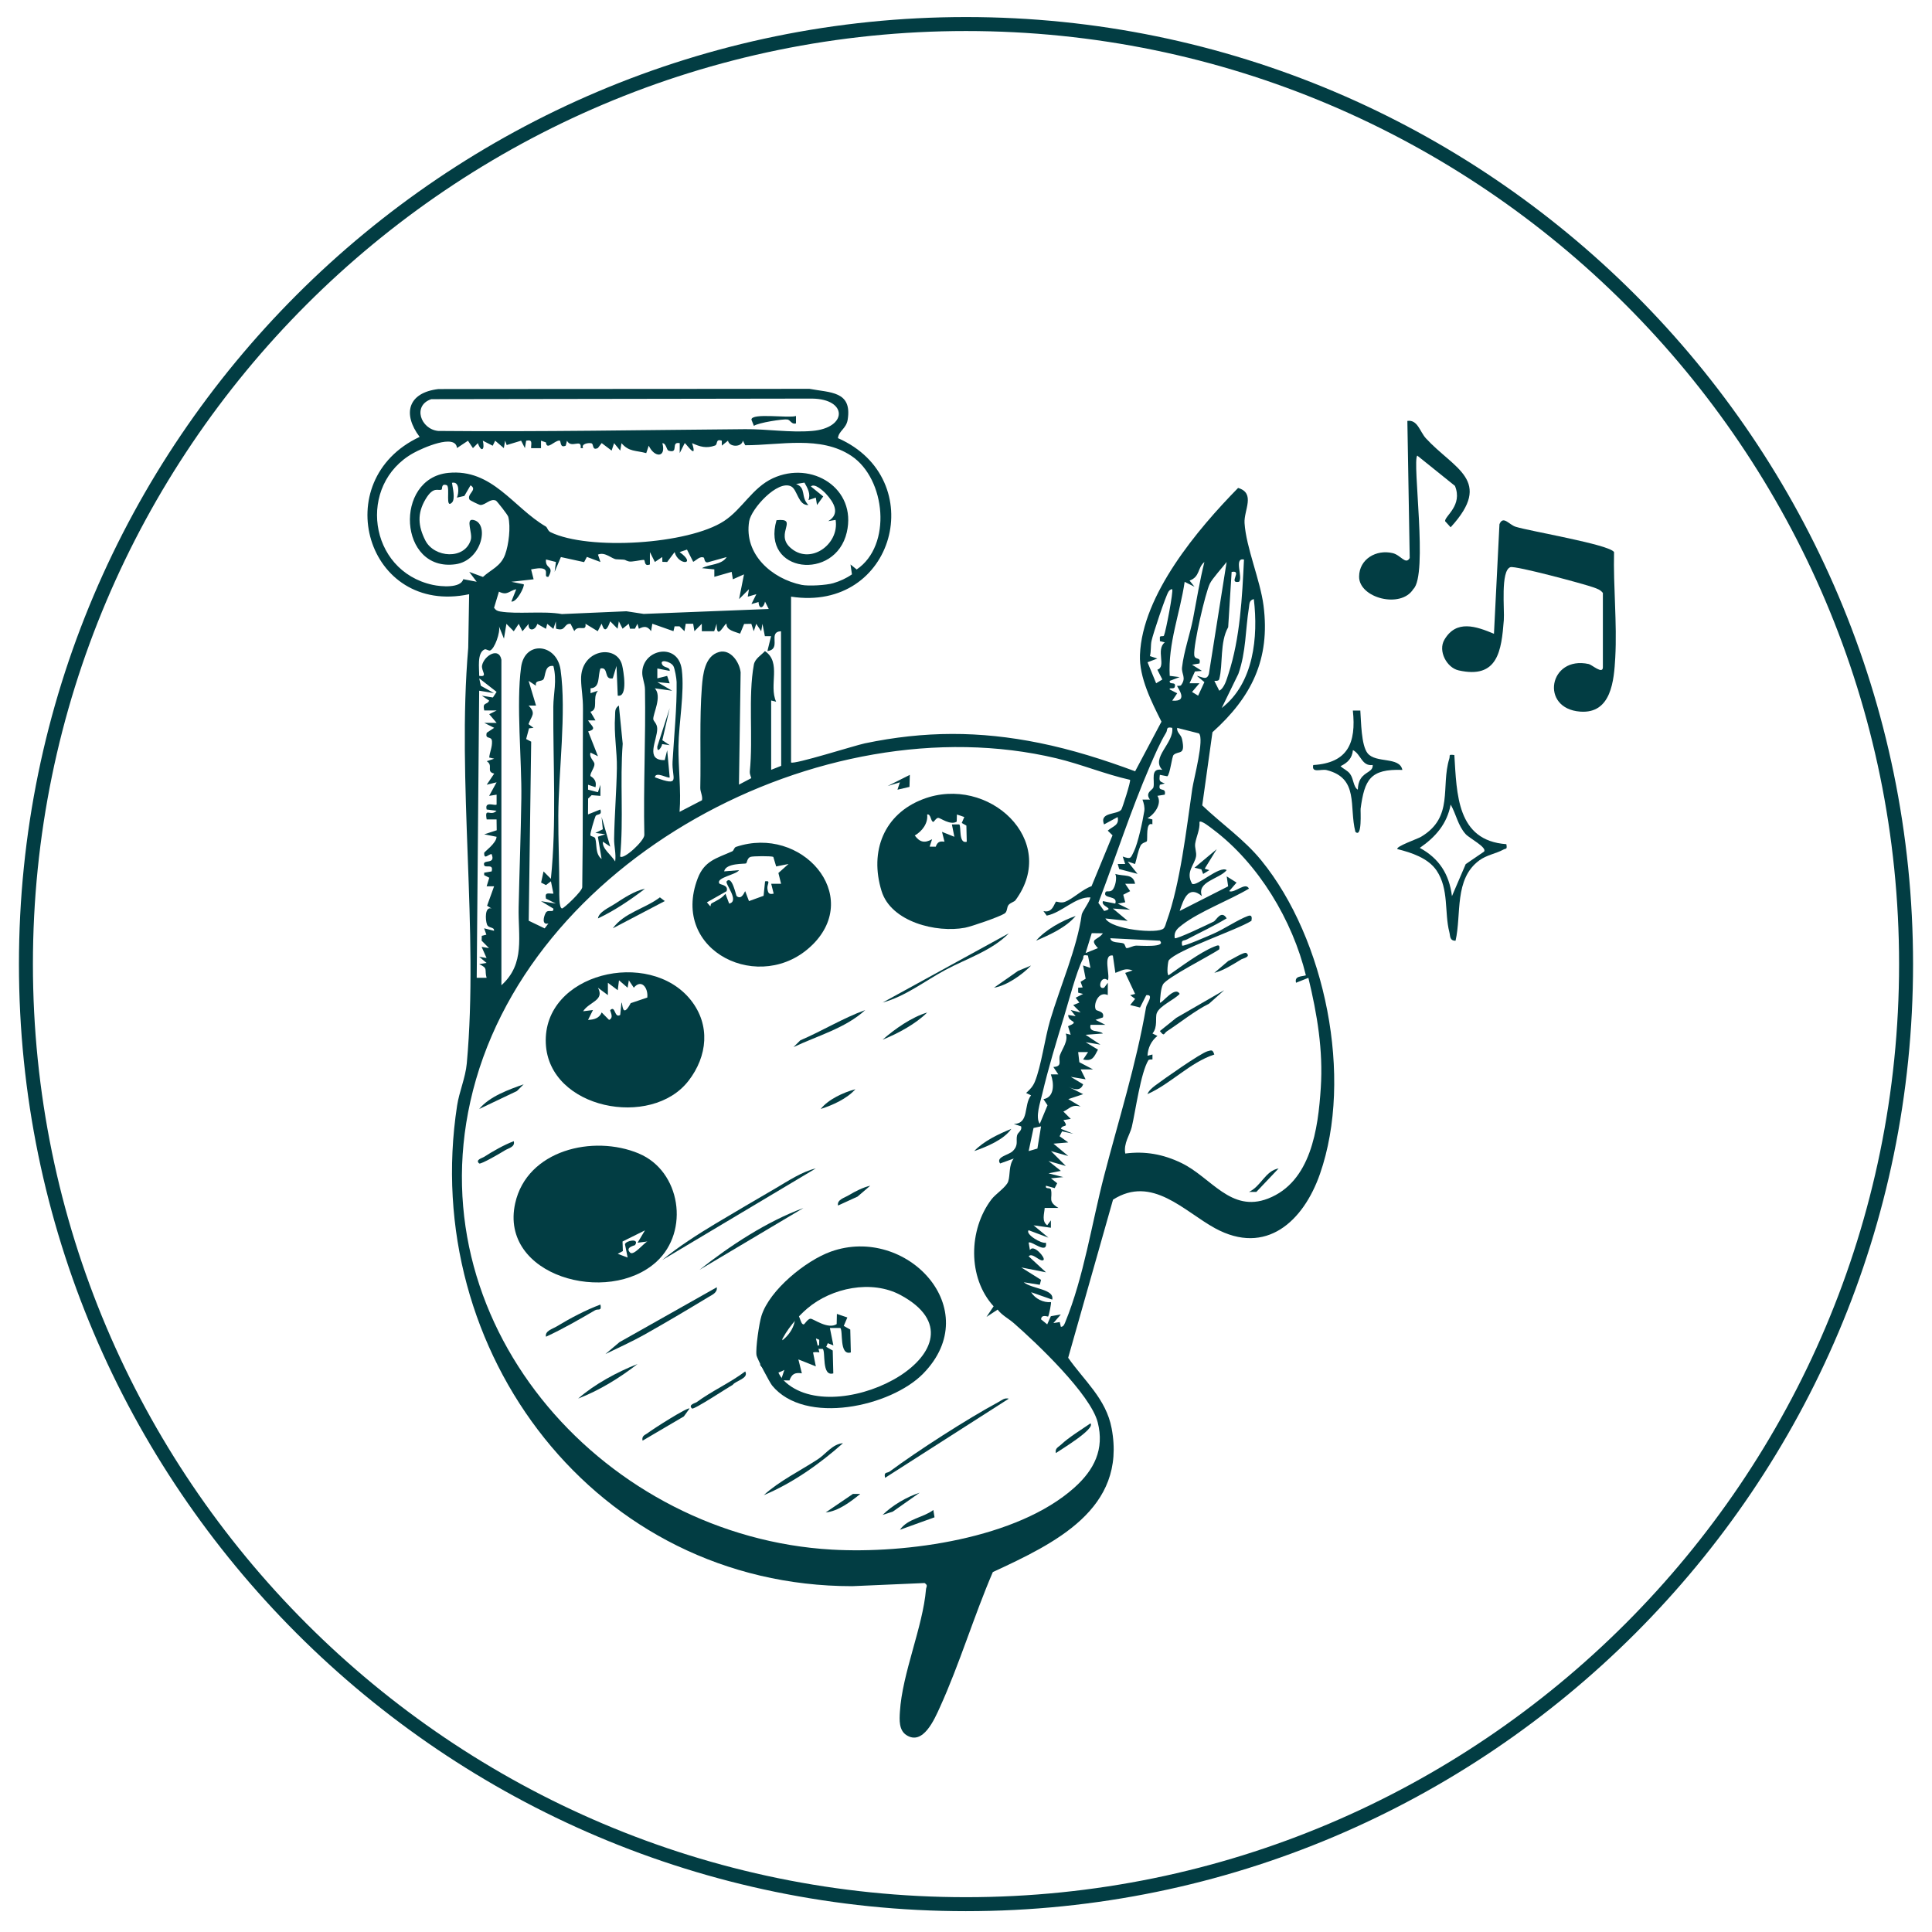 <?xml version="1.0" encoding="UTF-8"?>
<svg id="Layer_1" xmlns="http://www.w3.org/2000/svg" version="1.1" viewBox="0 0 510 510">
  <!-- Generator: Adobe Illustrator 29.6.1, SVG Export Plug-In . SVG Version: 2.1.1 Build 9)  -->
  <defs>
    <style>
      .st0 {
        fill: #023d43;
      }
    </style>
  </defs>
  <path class="st0" d="M255,8.19C119.16,8.19,8.69,118.66,8.69,254.5s110.47,246.31,246.31,246.31,246.31-110.47,246.31-246.31S390.84,8.19,255,8.19ZM255,504.5c-137.81,0-250-112.19-250-250S117.19,4.5,255,4.5s250,112.19,250,250-112.19,250-250,250Z"/>
  <g>
    <path class="st0" d="M221.23,115.67c24.34,10.74,15.01,46.04-12.41,41.83v43.77c.8.61,16.84-4.49,19.45-5.04,15.78-3.3,30.33-3.3,46.09-.11,8.63,1.75,17.06,4.42,25.29,7.48l6.95-13.1c-2.62-5.2-5.91-11.67-5.68-17.62.61-15.87,15.24-33.2,25.91-44.08,4.68,1.4,1.49,5.89,1.7,9.27.4,6.44,4.14,15.04,5.01,21.79,1.82,14.15-3.18,24.18-13.48,33.43l-2.7,19.31c5.15,4.92,11.07,8.98,15.58,14.51,16.94,20.78,24.36,57.36,15.5,82.77-4.37,12.53-14.24,21.68-27.69,14.35-8.19-4.47-16.65-14.12-26.94-7.55l-11.84,41.74c4.29,6.13,10,10.81,11.47,18.6,4.04,21.37-15.12,30.43-31.36,37.97-4.96,11.52-8.81,24.35-13.97,35.69-1.42,3.12-4.45,10.21-8.86,7.33-1.99-1.3-1.83-4.01-1.7-6.12.62-10.23,6.06-22.39,6.89-32.35.06-.7.61-1.01-.37-1.66l-19.1.83c-67.6,0-114.29-61.84-104.31-126.85.57-3.71,2.21-7.34,2.56-11.16,3.19-34.93-2.66-74.32.38-109.69l.24-14.15c-27.08,5.74-37.53-30.08-13.07-41.53-4.63-6.17-3-11.7,4.97-12.63l97.93-.06c5.5,1.04,11.29.56,10.1,8.12-.38,2.44-2.37,2.92-2.58,4.93ZM113.88,105.36c-5.05,1.65-2.86,7.94,1.79,8.4,27.01.25,54.22-.25,81.04-.47,5.8-.05,11.83.96,17.67.47,9.39-.79,9.41-8.43,0-8.54l-100.5.15ZM120.63,118.28c-.33-3.95-9.16.01-11.48,1.3-14.92,8.27-11.94,31.12,5.08,34.81,2.21.48,7.38.93,8.07-1.5l3.53.68-1.96-2.6,3.62,1.33c2.16-2,4.68-2.75,5.85-5.92.96-2.62,1.51-7.28.83-9.95-.15-.57-3-4.15-3.24-4.27-1.48-.7-2.78,1.18-4.11,1.14-.36-.01-2.77-1.23-2.85-1.37-.91-1.55,2.26-2.59.24-3.82l-1.63,2.8-1.97.45c.5-1.03.81-4.4-1.3-3.91.17,1.25.94,4.3-.01,5.22-1.81,1.75-.46-3.81-1.31-4.57-1.62-.61-1.18,1-1.4,1.12-.9.5-2.13-1.07-4.3,2.63s-1.94,7.01-.02,10.8c2.35,4.63,10.42,5.19,12.01-.16.52-1.75-1.44-5.59.59-5.25,4.42.74,2.42,10.73-4.63,11.71-15.04,2.09-16.33-22.68-1.91-24.12,11.64-1.16,17.15,9.15,25.74,14.15.44.26.5,1.13,1.25,1.5,10.03,4.89,36.39,3.24,45.82-2.95,4.83-3.17,7.44-8.77,12.89-11.29,10.27-4.73,22.19,2.67,19.5,14.28-3,12.95-22.63,10.78-18.55-3.2,5.97-.63-.38,3.43,3.51,7.12,5.23,4.95,13.13-.68,12.09-7.2l-1.95.33c3.31-1.98,1.47-4.98-.61-7.24-.78-.84-3.02-2.84-3.97-1.92l3.26,2.64-1.64,2.26-.32-1.95-1.95.65c.66-1.63-.23-3.17-1.04-4.61l-2.22.36c2.8,1.04,1.12,3.42,3.26,5.55-2.69.2-2.89-4.08-4.57-4.92-3.6-1.78-10.53,5.93-11.07,9.2-1.44,8.73,6.01,15.19,13.84,16.8,1.87.38,6.56.08,8.33-.44s3.48-1.29,4.96-2.34l-.38-2.61,1.63,1.32c9.37-6.31,7.71-23.9-1.4-29.98-8.15-5.44-18.83-2.8-28.02-2.81l-.63-1.22c-.22,1.79-3.6,1.8-3.92.01l-1.63,1.31v-1.3c-1.73-.59-1,.98-1.78,1.27-2.31.85-4.01.31-6.07-.62,1.57,4.87-1.76-.19-1.95,0l-1.31,2.61v-2.61c-2.51-.51-.09,2.87-2.95,1.98-.55-.17-.62-1.98-1.63-1.97,1.06,3.91-2.1,3.88-3.6.65l-.66,1.97c-2.78-.76-4.54-.31-6.53-2.62l-.33,1.96-1.63-1.97-.65,1.96-2.62-1.98-1,1.3c-1.6.79-1.03-1.05-1.7-1.24s-2.8.08-2.21,1.27h-.64c.31-2.68-2.46.26-3.61-1.95l-.33,1.29c-1.62.78-1.19-1.3-1.63-1.33-1.34-.08-3.38,2.71-3.6.48l-1.3-.45v1.97s-2.61,0-2.61,0c-.03-1.3.52-2.33-1.31-1.97l-.33,1.96-1-1.96-3.81,1.15-.42-1.16-.33,1.97-2.29-1.96-.65,1.33-2.61-1.33c.58,2.35-.37,3.27-1.31.65l-1.3,1.31-1.31-1.95-2.92,1.94ZM185.8,147.21c-1.02-.51-2.02.72-2.81,1.1l-1.64-3.23-1.95.66c4.69,3.38-.35,3.61-1.32,0l-1.96,2.61-1.27-.04-.03-1.27-1.95,1.31-1.31-2.61v3.26c-1.65.66-1.16-1.18-1.6-1.2-.79-.02-3.19.61-3.96.4-1.52-.41-.06-.44-3.29-.56-1.14-.04-2.97-2.06-4.86-1.24l.65,1.95-3.58-1.34-.73,1.38-6.13-1.34-1.65,3.91.34-2.61-2.62-.66c-.29,2.62,2.34,1.53.64,4.57-1.3.18-.07-1.4-1.07-2-.82-.49-2.56-.14-3.5.05l.66,2.61-5.88.66,3.26.65c.37.41-1.79,4.84-3.26,4.57l1.3-3.26c-1.96.42-2.34,1.77-4.57.64l-1.29,4.26c.44.65.85.84,1.61.98,4.59.78,11.4-.21,16.3.68l17.03-.74,4.57.7,33-1.3-.98-1.95c-.33,1.65-1.58,2.27-1.71.11l-1.88.54,1.3-2.61-2.27.66.32-1.97-2.61,2.61,1.3-6.53-2.94,1.3-.32-1.96-4.57,1.31v-1.96s-3.27-.33-3.27-.33c1.97-1.11,5.17-.78,6.53-2.93l-4.93,1.37c-1,.27-.95-1.14-1.09-1.21ZM328.38,147.7c-2.76-.59-.2,4.7-1.31,5.88-3.01.55,1.07-3.17-1.95-2.61l-.91,14.59c-2.25,3.99-1.33,9.79-2.36,13.73-.16.61-1.25.39-1.29.45l1.3,2.59c1.37-.72,1.96-3.04,2.42-4.43,3.08-9.39,3.63-20.37,4.1-30.19ZM311.81,180.82c1.42-1.95.02-2.9.22-4.66.47-4.17,2.12-8.83,2.88-12.72.98-5.04,1.77-10.09,3.02-15.08-1.87,1.53-1.09,3.87-3.91,4.9l1.3,1.63-2.6-1.3c-1.22,8.34-4.42,16.2-3.94,24.82l2.62.33-2.61.99c-.22,1.26,1.78-.04,1.31,1.62-.2.7-1.62.02-1.31.66l1.96,1-1.31,1.94c4.63.39,1.16-3.63,1.31-3.9.03-.05.83.11,1.06-.21ZM315.97,178.41c1.36.25,2.56,1.3,3.14-.48l4.69-29.58c-1.07,1.41-3.78,4.38-4.42,5.7-1.23,2.52-4.35,16.15-4.13,18.84.12,1.55,1.88.3,1.38,2.25l-1.96.33,2.61,1.63-1.84.15-1.43,3.12h2.61s-1.95,2.29-1.95,2.29l1.61.98,1.65-3.58-1.97-1.64ZM307.26,167.77c.47-1,2.53-11.73,2.17-12.23-.39-.06-.79.35-.98.65-.76,1.18-4.09,11.16-4.48,13.01-.25,1.15-.08,2.75-.42,3.99l1.96.65-2.59.98,2.27,5.54,1.64-.99-1.32-2.59c2.48-.74-.5-5.3,1.97-7.21l-1.29-.32-.02-.96c-.08-.58.94-.17,1.1-.51ZM322.5,186.9c8.49-6.56,9.66-18.79,8.48-28.75-1.27.27-1.14,1.31-1.3,2.28-.94,5.81-.73,11.66-2.79,17.47l-4.39,9ZM146.78,165.96l-.05-1.92-.65,1.96-1.63-1.32-.33,1.31-2.29-1.3c-.53,1.88-2.5,2.02-2.29,0l-1.63,1.95-.98-1.96-1.31,1.96-1.94-1.96-.65,3.91-1.31-3.26c.42,1.5-1.15,5.99-2.37,6.39-.35.11-1.05-.46-1.42-.3-2.08.91-1.39,5.06-1.44,6.98,2.48.41.45-1.35.77-2.78.58-2.59,4.47-4.9,5.1-1.46v85.92c6.35-5.7,4.38-12.94,4.55-20.61.2-9.44.58-19.15.71-28.71.14-10.13-1.39-24.94-.06-34.67.98-7.14,9.44-6.22,10.42.74,1.58,11.21-.55,26.93-.6,38.49-.03,6.55.28,13.16.26,19.72,0,.81-.12,4.68.72,4.77.43.04,5.36-4.57,5.34-5.63.23-15.58.09-31.32.19-46.98.02-3.26-.44-5.16-.5-7.8-.19-8.02,9.44-9.52,10.84-3.79.33,1.36,1.62,8.54-1.16,8.02l-.33-7.84-.98,3.27c-2.48.49-.96-3.07-3.25-2.61-.79,2,.05,5.1-2.62,5.24v1.29s1.95-.65,1.95-.65c-1.62,1.99.3,4.95-1.98,5.55l1.33,2.28h-1.96c.8,1.43,2.56,2.27.03,2.9l2.59,6.57-1.96-.97c-.46,1.23.96,2.24,1.03,2.95.09,1-1.13,2.31-1.07,3.21.01.18,1.85.73,1.34,2.98l-1.95-.65v1.3s2.6.67,2.6.67l.65-1.96v2.93s-2.31-.19-2.31-.19l-.93.9-.03,4.18,3.26-1.3c.55,1.73-.96,1.05-1.28,1.78s-1.43,4.46-1.36,4.99c.06.41,1.13.33,1.3.9.48,1.64-.06,4.05,1.67,5.4l-.98-5.88,1.95-.65-2.61-.34,1.96-.98-.32-3.25,2.28,7.83-1.95-1.31c-.19,1.92,2.12,3.37,3.25,5.23.29-2-.31-4.04-.28-5.98.1-6.13.63-12.6.73-18.61.08-4.4-.81-9.13-.48-13.67.08-1.17-.18-2.11,1.01-2.9l1.01,10.09c-.76,10.02.27,19.81-.68,29.75.88.99,6.47-4.17,6.39-5.69-.28-12.8.39-25.6.17-38.44-.03-1.57-.78-3.05-.72-4.54.24-6.19,9.53-7.91,10.44-.61.75,6.04-.8,14.14-.88,20.2-.07,5.72.74,11.59.29,17.31l5.92-3.07c.23-1.09-.47-2.27-.45-3.25.19-8.6-.24-18.25.42-26.67.26-3.31.75-8.16,4.54-9.21,3.02-.83,5.4,2.66,5.69,5.37l-.44,29.64,3.25-1.71c-.14-.56-.45-1.16-.39-1.74.91-8.93-.48-19.76,1.07-28.22.29-1.59,1.93-2.48,2.93-3.58,4.45,3.03.95,9,2.95,13.36l-1.31-.32v18.3s2.65-1.05,2.65-1.05l-.05-35.53c-3.66.17.32,4.73-3.59,5.23l.97-3.93h-1.64s-.64-3.26-.64-3.26l-.33,1.96-1.31-1.96-.65,1.96-.65-1.96-1.9.04-1.06,2.56c-1.35-.52-3.69-.89-3.58-2.61-.47-.29-2.66,4.85-2.61,0l-.65,1.97h-3.26s-.01-1.97-.01-1.97l-1.95,1.96-.33-1.97h-1.96s-.33,1.97-.33,1.97l-1.32-1.29h-1.29s-.3,1.28-.3,1.28l-5.58-1.96-.33,1.96c-.96-1.35-1.8-1.35-3.22-.64l-.39-1.31-.65,1.3h-1.3s-.34-1.31-.34-1.31l-1.62,1.31-.99-1.95-.33,1.96-1.95-1.96c-1.5,4.4-2.12.55-2.29.65l-1,1.96-3.24-1.96c.33,2.31-1.92.09-2.95,1.94l-.99-1.94c-1.89-.1-1.14,2.17-3.87,1.27ZM172.88,205.19c7.04,2.61,4.41.32,4.66-4.16.38-6.7,1.18-14.33,1.07-20.99-.01-.88-.48-3.59-.86-4.23-.77-1.27-3.81-1.91-2.92-.35.51.89,2.06.56,1.95,1.64l-3.26-.64v2.61s2.59-.65,2.59-.65l.67,1.96-3.26-.32,3.91,2.28-4.57-.64c1.99,2.17-.52,6.73-.41,8.15.05.57,1.04,1.14,1.04,2.53,0,3.05-3.34,8.38,1.98,8.27l.65-2.61.66,7.18c-.38.38-3.74-1.74-3.91,0ZM146.08,175.8c-2.36-.32-2.01,2.56-2.6,3.48-.5.78-2.36.09-1.99,1.74l-1.95-1.29,1.96,6.52h-1.96c2.03,2.13.8,2.62-.03,4.9l1.33.98-1.19.13-.76,2.83,1.33.69-.65,47.27,4.21,2.02.99-1.3c-1.86.52-1.24-1.91-.68-2.85.59-1,2.16.22,1.98-1.08l-3.26-1.96,3.92.64-2.61-1.31c-.37-1.83.67-1.27,1.97-1.31l-.66-3.26-1.3,1-1.29-.66.64-2.95,1.94,1.95c1.53-14.91.55-30.3.64-45.43.02-3.43,1.02-6.94.02-10.75ZM127.14,183.64l2.97.48.98-1.48-4.59-3.58.43,1.97,3.48,1.94-3.92-.64-.65,75.79h2.61c-.63-2.16.51-2.51-1.96-3.6l1.95-.33-1.95-1.63,1.95.33-1.3-2.94,1.95.33-1.95-1.97.04-1.27,1.21-.31-.59-1.68,2.61.65c.12-1.11-1.48-.55-1.87-1.7-.43-1.24-.6-4.76,1.22-4.18l-1.18-.73,1.85-5.13h-1.97s.7-2.26.7-2.26l-1.35-.69v-.64s1.97-.34,1.97-.34c.58-2.21-1.68-.77-1.97-1.64-.57-1.75,3.16.02,1.96-2.93-.85-.01-1.99,1.65-1.96-.32,0-.28,3.25-2.54,3.27-4.25l-3.26-.65,3.3-1.07-.04-2.86h-2.61c-.61-3.4,1.01-.64,2.61-2.29l-2.61-.33c-.63-2.32,2.21-.88,2.62-1.31v-2.61s-1.97.32-1.97.32l1.97-3.58-2.61.64,1.98-2.94c-2.28-.53-.11-2.1-1.97-3.27l1.96-.66-1.31-.31c.14-1.49.81-2.7.73-4.28s-1.91-.31-1.38-2.26l1.96-1.3-2.61-1.31h3.26s-1.96-2.29-1.96-2.29l1.96-.98h-3.27c-.56-2.35.77-1.35,1.3-2.61l-1.96-1.31ZM309.43,192.13c-1.75-.37-1.12.47-1.62,1.29-1.68,2.78-2.97,5.86-4.26,8.83-5.1,11.8-9.03,24.07-13.61,36.08l1.53,2.14c3.06-.72-.96-1.06-.33-2.6l3.26.65c.79-2.24-3.28-1.16-2.61-2.93.25-.68,1.22.15,1.97-.79.66-.83,1.15-3.05.65-4.11,2.31.74,4.71-.16,5.22,2.6h-2.61s1.31,1.95,1.31,1.95l-1.82.95.53,1.99-1.97.35,3.26,1.62-4.56-.32,3.91,3.26-5.88-.64c1.57,2.96,13.89,4.15,15.37,2.63.43-.44.57-1.24.78-1.83,3.61-9.94,5.24-24.47,6.78-35.03.37-2.56,3.26-13.27,1.75-14.62l-5.74-1.46c-.15,1.29,1,1.68,1.28,2.95.99,4.48-.89,2.98-2.22,4.19-.45.41-.92,5.09-1.66,5.64l-1.97-.38c-.22,1.76-.09,1.7,1.31,2.29l-1.31.33c-.6,2.14,1.75.39,1.3,2.61l-1.94.31c1.28,2-.75,4.93-2.63,5.9l1.3.33v1.29c-1.89-.77-1.16,3.96-1.47,4.47-.16.26-1.27.35-1.67,1.2-.65,1.37-.97,3.32-1.43,4.81l-1.95-.66,2.6,3.26-4.84-1.27-.39-1.34h1.97s-.65-1.96-.65-1.96c2.14.72,2.04.53,2.94-1.31,1.1-2.25,2.33-8.05,2.75-10.65.17-1.03-.12-2.11-.47-3.07h1.98c-1.44-1.88.73-2.51.91-3.25.43-1.78-1-5.23,2.35-4.6-3.15-3.18,3.18-7.13,2.61-11.1ZM298.32,205.86c-6.58-1.47-12.92-4.13-19.47-5.69-61.79-14.71-140.45,26.82-154.69,90.6-13.48,60.36,36.2,114.91,95.43,118.29,19.62,1.12,48.93-2.87,64-16.35,5.24-4.68,8-10.14,6.18-17.25-1.88-7.39-16.1-20.9-22.16-26.19-1.39-1.21-3.11-2.05-4.26-3.57l-2.94,1.94,1.88-2.81c-6.91-7.56-6.61-20.27-.57-28.22,1.08-1.43,3.93-3.26,4.42-4.73.58-1.74.08-4.25,1.46-6.05l-3.6,1.3c-1.22-1.74,2.24-2.21,3.3-3.23,1.66-1.61.83-2.69,1.18-4.17.21-.88,1.4-1.24,1.07-2.4l-1.95-.64c4.18-.05,2.54-4.96,4.57-7.55l-1.3-.62c.98-.88,1.77-1.69,2.29-2.94,1.69-4.08,2.66-11.53,4.04-16.21,2.68-9.02,7.14-19.21,8.34-27.91.12-.83,2.06-3.28,2.31-4.57-3.99-.2-7.47,4-11.54,4.81l-.87-1.2c2.47.64,2.87-2.17,3.36-2.5.1-.06,1.24.46,2.3.07,2.12-.78,4.61-3.31,7.04-4.14l5.54-13.43-1.26-1.23c1.37-1.22,3.1-1.37,2.61-3.59l-3.59,1.95c-1.34-3.38,3.55-2.49,4.57-3.92.24-.33,2.56-7.52,2.29-7.83ZM344.72,257.46c-3.52-14.51-12.5-29.51-24.52-38.53-.61-.46-3.09-2.48-3.57-1.97.17,2.01-.83,3.82-1.13,5.72-.17,1.1.42,2.32.22,3.42-.44,2.32-2.82,4.09-1.04,7.19,1.21.88,7.23-4.9,9.14-3.6-1.99,2.39-7.99,3-6.54,6.86-3.62-3.04-4.85.9-5.88,3.92l12.8-6.5-.38-2.63,2.6,1.64-1.95,2.26c1.48.64,4.32-2.56,5.22-.66-5.16,3.08-12.98,5.99-17.59,9.52-1.23.94-2.29,1.79-2,3.55.38.41,9.16-3.82,10.29-4.38.69-.34,1.98-3.21,3.42-.85-3.39,2.04-6.99,3.7-10.48,5.55-.93.49-1.6-.04-1.27,1.64.39.32,7.16-2.66,8.28-3.15,2.86-1.25,6.39-3.67,9.07-4.66,1.12-.42,1.08.43.94,1.27-3.83,2.43-19.73,7.71-21.84,10.45-.18.24-.62,3.53-.05,3.94,3.31-2.3,8.35-6.09,12.04-7.57,1.02-.41,1.58-.66,1.36.7-2.37,1.69-13.93,7.47-14.88,9.3-.59,1.13-.7,3.42-.79,4.76.37.49,3.96-4.57,5.21-2.29-1.44,1.58-5.28,3.11-6.04,5.08-.46,1.19.32,3.67-1.14,5.37l1.31.65c-1.64,1.31-2.51,3.14-2.62,5.23l1.31-.33v1.3c-.32.01-.95,0-1.07.2-2.03,3.26-3.42,13.55-4.39,17.65-.47,1.99-2.23,4.3-1.72,6.99,5.24-.68,10.02.18,14.82,2.5,7.89,3.81,13.01,13.21,22.87,9.39,11.33-4.4,13.22-18.41,13.92-29.2.65-9.98-.95-19.41-3.27-29.07l-3.26,1.3c-.47-1.84,1.48-1.6,2.61-1.96ZM291.13,246.37l-2.94-.04-1.62,5.26,3.26-1.31c-2.44-2.62-.09-1.94,1.3-3.91ZM306.16,248.32l-13.06-.65c.18,1.35,2.45,1,3.42,1.35.56.21.51,1.24.88,1.26.62.03,1.63-.63,2.56-.66.75-.02,8.09.58,6.2-1.3ZM287.21,252.24c-1.7-.3-1.01.25-1.36.93-1.72,3.33-3.77,11.26-5,15.29-2.02,6.59-4.16,13.65-5.73,20.36-.48,2.05-1.9,6.14-.64,7.84l2.04-4.89-1.07-1.62c2.97-.51,2.81-4.2,1.95-6.54h1.97s-1.31-1.95-1.31-1.95c2.6-.16,1.21-1.69,1.74-3.13.66-1.8,2.27-3.75,1.53-5.7l1.3.32-.69-2.25c3.44-1.42-.06-.94.05-2.98l1.95.33-1.3-1.63,2.61.65-1.95-1.95,1.63-.66-.98-1.29,1.96-1-1.3-.33v-1.3s1.18-.08,1.18-.08l-.54-1.49,1.34-.81-.69-3.51,1.95.65-.66-3.27ZM293.75,252.24c-2.74-.46-.62,5.24-1.31,6.54-1.87-1.64-2.91,2.63-.98,1.96l.98-1.31-.02,3.24c-2.53-1.17-3.86,2.61-3.15,3.83.27.47,2.38.38,1.87,2.07l-1.95.65,2.61,1.31h-3.92c-.54,2.2,2.27,1.33,3.26,2.29l-4.57.34,3.92,2.6-3.91-.65,3.26,1.97c-1.05,1.94-1.4,3.16-3.92,2.6l1.3-1.95h-2.61s.31,2.67.31,2.67l3.61,1.89h-3.26s1.3,2.62,1.3,2.62l-3.91-.65,3.26,1.96c-.66,1.87-2.41,1.41-3.91.65l3.92,1.96-3.92,1.31,3.26,1.95c-2.42-.61-2.8.52-4.56,1.33l1.95,1.94-1.94.32c1.6,2.24-.21.97-.67,2.29l3.26,1.31-2.95-.63-.65,1.29,2.29,1.63-3.91.33,3.91,3.26-4.56-1.3,3.91,3.92-4.57-1.3,3.26,2.6-3.26.65,3.91.99-3.26.33,1.64,1.29-.66,1.29-2.29-.63c-.29,1.08,1.16.3,1.32,1.06.49,2.29-.98,2.98,1.94,4.8h-3.61c-.09,1.57-.85,3.48.67,4.58l.97-1.3v1.95s-4.57-.64-4.57-.64l3.92,3.26-5.22-1.96c-1,1,3.43,3.69,4.57,3.28.44,3.33-3.97-.67-4.57,0l.34,1.97c.9-1.75,4.2,2.07,3.58,2.6-.84.71-2.92-2.12-3.92-.97l4.58,4.23-6.53-1.29,5.22,3.27-.33,1.31-4.23-.67c2.08,1.77,8.17,1.76,7.51,4.58l-5.56-1.95c1.06,1.74,3.23,2.8,5.23,2.61.14.13-.5,3.46-.75,3.81-.07.09-1.79-.71-1.86.75l1.62,1.32.96-2.16,2.63-.45-1.96,2.27,1.68-.27.29,1.25c.68.02.91-.61,1.13-1.14,4.96-12.08,7.03-26.19,10.29-38.72,3.83-14.77,8.48-29.4,11.07-44.47.18-1.04,2.21-3.47.06-3.21l-1.65,3.26-2.6-.66,1.31-1.62-1.31-.98,1.3-.33-2.61-5.55,1.96-.65c-2.01-.73-2.78.04-4.56.64l-.66-4.57ZM274.8,297.33l-1.97.43-1.29,6.1,2.31-.67.96-5.86Z"/>
    <path class="st0" d="M423.12,156.52c-.65-.84-1.51-1.12-2.46-1.46-2.59-.93-20.64-5.78-21.95-5.34-2.65.9-1.52,11.24-1.74,13.98-.63,8.06-1.55,15.61-11.94,13.26-3.14-.71-5.47-5.13-3.76-8.06,3.14-5.42,8.39-3.57,13.1-1.6l1.45-28.93c1-2.37,2.48.11,4.27.68,3.84,1.2,24.79,4.69,25.98,6.69-.22,9.13.82,18.75.32,27.83-.33,6.07-1.04,14.89-9.25,14.28-10.75-.8-8.23-14.86,2.25-12.56.84.18,3.73,2.82,3.73.84v-19.6Z"/>
    <path class="st0" d="M374.12,120.26c-1.38,1.62,2.9,31.51-1.03,35.23-3.29,5.29-14.36,2.37-14.32-3.28.03-4.65,4.55-7.23,8.86-6.2,2.18.52,3.41,3.18,4.5,1.3l-.62-36.2c2.7-.4,3.29,2.83,4.88,4.58,7.44,8.12,17.94,11.09,6.54,23.5l-1.46-1.61c-.13-1.36,4.72-4.13,2.6-9.32l-9.95-8Z"/>
    <path class="st0" d="M383.91,199.31c.66,10.24.61,22.6,13.73,23.53.27,1.49-.09,1.04-.84,1.46-1.87,1.03-4.34,1.38-6.31,2.83-6.67,4.9-4.65,14.18-6.26,21.2-1.62,0-1.37-1.27-1.64-2.28-1.34-5.22-.06-11.33-3.36-16.24-2.24-3.32-6.68-4.75-10.35-5.67-.52-.67,5.32-2.7,6.23-3.24,8.75-5.2,5.16-13.17,7.47-20.63.29-.93-.39-1.15,1.32-.96ZM391.76,224.79c.83-1.11-3.88-3.51-4.86-4.6-2.07-2.3-2.5-5.26-3.96-7.8-.96,5.1-4,8.58-8.15,11.43,5.11,2.78,7.77,6.95,8.49,12.74l3.63-8.45,4.86-3.32Z"/>
    <path class="st0" d="M359.09,187.55c.22,2.85.21,9.16,1.93,11.3,2.18,2.7,8.46.81,9.17,4.39-8.53-.31-9.98,2.6-11.02,10.22-.08.56.46,7.89-1.38,6.12-1.72-6.67,1.02-14.13-7.57-16.29-1.46-.37-4.06.92-3.56-1.34,9.13-.55,11.38-5.83,10.46-14.38h1.95ZM362.36,201.94c-2.91.39-3.07-2.86-5.22-3.93-.21,2.18-1.41,3.34-3.27,4.24.8.77,1.84,1.12,2.52,2.05.98,1.35.84,3.43,2.04,4.15.03-.99.21-2,.74-2.85,1.18-1.92,3.31-1.84,3.19-3.67Z"/>
    <path class="st0" d="M181.75,285.3c-9.77,12.69-36.88,7.49-37.67-9.85-.85-18.59,27.35-25.23,38.28-11.45,5.23,6.6,4.41,14.8-.6,21.3ZM165.68,260.74l-2.28-1.97-.33,2.62-2.6-1.96v3.26s-2.62-1.95-2.62-1.95c1.81,3.39-2.32,3.68-3.92,6.21l2.6-.33-1.3,2.61c1.61-.06,2.99-.46,3.6-1.97l1.95,1.97c1.44-.63.11-2.4.33-2.61,1.39-1.3,1.03,2.29,2.61,1.3l.33-3.26c.35-.12.08,4.59,2.44.15l4.38-1.48c.28-2.57-1.56-5-3.56-2.6l-1.31-1.95-.33,1.97Z"/>
    <path class="st0" d="M268.05,237.65c-.29.39-1.24.62-1.76,1.17-.6.64-.3,1.8-1.1,2.32-1.36.89-8.72,3.43-10.46,3.76-7.52,1.42-19.51-1.52-22.02-9.69-3.24-10.54.65-20.32,10.94-24.25,17.19-6.57,36.08,10.88,24.4,26.69ZM252.55,216.89c-1.66,1.06-4.34-1.01-4.88-1s-1.11,1.06-1.29,1.06c-.71,0-.6-2.17-1.63-1.95.27,2.33-1.32,4.42-3.27,5.55,1.31,1.79,2.59,2.08,4.57.99l-.65,1.95,1.61.02c.44-1.19.98-1.53,2.31-1.32l-.65-2.6,3.26,1.3-.65-3.26h1.94c.58.47-.26,5.22,1.98,4.57l-.1-4.27-1.22-.68.67-1.58-1.95-.66-.05,1.9Z"/>
    <path class="st0" d="M214.46,249.4c-13.49,13.35-37.7,1.82-30.28-17.54,1.77-4.62,4.89-5.26,9.09-7.12.48-.21.46-1,1.03-1.19,17.32-5.8,33.44,12.72,20.17,25.85ZM204.14,226.2c-.41-.26-5.36-.24-6.04,0-.89.32-.88,1.54-1.16,1.72s-5.37-.16-5.78,2.1l3.92-.32c-.61,1.19-6.2,1.95-5.18,3.53.23.35,2.47.34,1.91,2.02l-5.21,2.95c1.6,1.9.54.64,1.34.21,1.27-.69,2.64-1.29,3.56-2.49l.98,2.61c2.86-.64-1.17-5.27-.66-5.88,1.42-1.67,2.45,3.75,2.64,3.9,1.41,1.16,2.12-1.35,2.26-1.29l.99,2.61,3.86-1.4.39-3.82c1.65-.27.45.79.62,1.95s.38,1.57,1.65,1.3l-.65-2.6h2.61s-.71-2.85-.71-2.85l2.67-2.38-3.26.65-.76-2.53Z"/>
    <path class="st0" d="M203.8,365.71c-.61-.75-4-7.11-4.11-8.01-.25-1.88.71-8.43,1.32-10.36,2.15-6.86,11.75-14.6,18.33-16.95,19.91-7.12,41,15.2,24.36,32.21-8.51,8.7-31.19,13.77-39.9,3.12ZM213.11,345.4c-5.02,4.27-12.18,13.83-5.63,19.57,14.42,12.64,55.38-9.52,30.28-23.09-7.68-4.15-18.24-1.93-24.65,3.52Z"/>
    <path class="st0" d="M266.31,246.37c-4.46,4.58-11.21,6.69-16.77,9.68-5.45,2.93-10.5,6.95-16.55,8.6l33.32-18.28Z"/>
    <path class="st0" d="M189.21,339.8c.23,1.45-1.27,2.02-2.27,2.63-5.5,3.34-11.28,6.76-16.88,9.91-3.26,1.83-6.88,3.45-10.25,5.1l3.71-3.14,25.69-14.49Z"/>
    <path class="st0" d="M215.34,308.44l-40.51,24.17c4.14-3.45,9.46-6.84,14.17-9.67,5.16-3.09,10.7-6.32,15.72-9.25,3.25-1.9,7.04-4.44,10.61-5.25Z"/>
    <path class="st0" d="M212.08,318.89l-27.44,16.32c8.06-6.39,17.82-12.79,27.44-16.32Z"/>
    <path class="st0" d="M266.31,369.21l-32.67,20.9c-.39-1.69.5-1.14,1.23-1.68,7.48-5.54,20.46-13.88,28.72-18.34.9-.48,1.51-1.15,2.71-.88Z"/>
    <path class="st0" d="M222.53,380.97c-6.11,5.44-13.34,10.56-20.91,13.71,4.06-3.72,9.65-6.45,14.33-9.51,1.97-1.29,3.87-4.03,6.58-4.2Z"/>
    <path class="st0" d="M228.41,266.62c-5.19,4.78-12.61,6.79-18.95,9.79l1.8-1.79c5.78-2.47,11.23-5.85,17.15-8Z"/>
    <path class="st0" d="M168.3,360.06c-4.72,3.67-10.07,6.97-15.68,9.13,4.29-3.77,10.25-7,15.68-9.13Z"/>
    <path class="st0" d="M175.49,237.86l-13.72,7.19c2.95-4.11,8.51-5.19,12.43-8.17l1.29.98Z"/>
    <path class="st0" d="M193.42,365.57c-1.31.7-10.27,6.64-10.74,6.24-1.14-.99.89-1.43,1.23-1.68,4.06-3,8.78-5.07,12.81-8.11,1.02,1.88-2.55,2.43-3.31,3.56Z"/>
    <path class="st0" d="M158.5,344.37c.39,1.88-.61,1.03-1.41,1.5-4.22,2.46-8.51,4.94-12.96,6.99-.35-1.54,1.77-2.07,2.83-2.72,3.5-2.13,7.69-4.34,11.54-5.77Z"/>
    <path class="st0" d="M182.02,371.82l-1.5,2.08-10.9,6.4c-.3-1.36.71-1.48,1.49-2.1,1.09-.86,10.45-6.85,10.92-6.39Z"/>
    <path class="st0" d="M170.26,234.61c-3.86,2.94-8.03,5.77-12.41,7.83.18-1.68,3-2.9,4.37-3.79,2.31-1.51,5.31-3.51,8.04-4.04Z"/>
    <path class="st0" d="M138.25,286.22l-1.8,1.79-9.96,4.74c2.73-3.31,7.77-5.12,11.76-6.52Z"/>
    <path class="st0" d="M244.75,267.28c-3.02,3.01-7.72,5.55-11.76,7.17,3.26-2.86,7.65-5.94,11.76-7.17Z"/>
    <path class="st0" d="M278.73,383.57c-.3-1.28.66-1.55,1.36-2.22,2.01-1.92,5.42-3.99,7.77-5.62,1.38,1.46-8.16,7.14-9.13,7.84Z"/>
    <path class="st0" d="M283.95,241.79c-2.51,3.03-6.88,5-10.45,6.52,2.54-2.92,6.8-5.25,10.45-6.52Z"/>
    <path class="st0" d="M246.69,400.53l-9.13,3.29c2.09-2.99,6.07-3.15,8.82-5.22l.31,1.93Z"/>
    <path class="st0" d="M135.63,301.25c.38,1.56-1.36,1.79-2.42,2.46-.86.55-6.32,3.76-6.72,3.41-1.11-.95.82-1.43,1.22-1.69,2.32-1.48,5.34-3.23,7.92-4.18Z"/>
    <path class="st0" d="M217.96,399.25l7.19-4.89h1.94c-2.54,2.06-5.82,4.57-9.13,4.89Z"/>
    <path class="st0" d="M266.96,297.99c-1.97,2.86-6.51,4.74-9.8,5.87,2.53-2.66,6.42-4.49,9.8-5.87Z"/>
    <polygon class="st0" points="240.08 207.72 236.91 208.46 237.55 206.51 234.3 207.49 240.17 204.54 240.08 207.72"/>
    <path class="st0" d="M272.19,254.86c-2.35,2.44-6.41,5.32-9.8,5.87l6.34-4.43,3.46-1.43Z"/>
    <path class="st0" d="M242.78,394.03l-7.09,4.99-2.71.88c2.58-2.53,6.39-4.77,9.8-5.87Z"/>
    <path class="st0" d="M229.71,313.01l-3.34,2.86-5.15,2.36c-.35-1.54,1.77-2.07,2.83-2.72,1.62-.98,3.8-2.09,5.66-2.51Z"/>
    <path class="st0" d="M225.8,287.53c-2.24,2.52-5.97,4.19-9.15,5.21,1.97-2.52,6.02-4.39,9.15-5.21Z"/>
    <path class="st0" d="M323.15,261.39l-3.97,3.54c-3.95,2-7.38,4.84-11.06,7.24-.98.64-.69,1.6-1.94,0l4.34-3.49,12.63-7.29Z"/>
    <path class="st0" d="M320.54,278.37c-6.46,2.12-11.41,7.68-17.64,10.45.32-.89,1.26-1.67,2-2.24,2.15-1.63,12.02-8.57,13.84-9.07,1.1-.3,1.36-.49,1.8.85Z"/>
    <polygon class="st0" points="318.01 229.31 319.23 229.7 317.6 230.7 317.14 229.49 315.32 229.06 321.19 224.15 318.01 229.31"/>
    <path class="st0" d="M329.03,251.59c1.23,1.02-.92,1.4-1.29,1.62-2.2,1.32-4.71,2.98-7.2,3.6l3.7-3.15c.85-.3,4.23-2.53,4.78-2.07Z"/>
    <path class="st0" d="M337.52,308.44l-5.88,6.2h-1.95c3.25-1.53,4.29-5.55,7.82-6.2Z"/>
    <path class="st0" d="M210.12,109.81v1.95c-1.14.38-1.48-.91-2.27-1.03-1.11-.16-7.65.84-8.84,1.69l-.65-1.63c-.04-1.89,9.9-.33,11.75-.98Z"/>
    <path class="st0" d="M174.83,195.4l1.96,1.31-2.01-.28c-.03.7-1.39,2.71-1.26.6l3.27-10.12-1.95,8.49Z"/>
    <path class="st0" d="M168.65,304.5c-12.08-5.06-29.53-.91-32.65,13.12-4.28,19.22,24.53,27.14,37.31,15.43,8.78-8.04,6.38-23.92-4.66-28.54ZM166.34,330.65c-1.45-1.39,1.22-1.87,1.29-1.97,1.31-1.92-2.5-1.19-2.65-.22l.7,3.5-2.61-.98,1.35-.73-.09-2.52,5.92-2.94-1.95,3.26,2.6-.33c-.93.39-3.62,3.85-4.57,2.94Z"/>
    <path class="st0" d="M220.87,349.53c-2.34,1.49-6.13-1.43-6.9-1.42s-1.57,1.5-1.82,1.5c-1.01,0-.85-3.07-2.3-2.75.39,3.3-1.87,6.25-4.63,7.84,1.85,2.54,3.67,2.95,6.46,1.39l-.92,2.76,2.27.02c.62-1.68,1.39-2.16,3.27-1.87l-.92-3.68,4.61,1.84-.92-4.61h2.74c.82.66-.36,7.39,2.79,6.46l-.15-6.04-1.72-.96.95-2.23-2.76-.94-.06,2.68Z"/>
    <path class="st0" d="M216.24,355.06c-2.34,1.49-6.13-1.43-6.9-1.42s-1.57,1.5-1.82,1.5c-1.01,0-.85-3.07-2.3-2.75.39,3.3-1.87,6.25-4.63,7.84,1.85,2.54,3.67,2.95,6.46,1.39l-.92,2.76,2.27.02c.62-1.68,1.39-2.16,3.27-1.87l-.92-3.68,4.61,1.84-.92-4.61h2.74c.82.66-.36,7.39,2.79,6.46l-.15-6.04-1.72-.96.95-2.23-2.76-.94-.06,2.68Z"/>
  </g>
</svg>